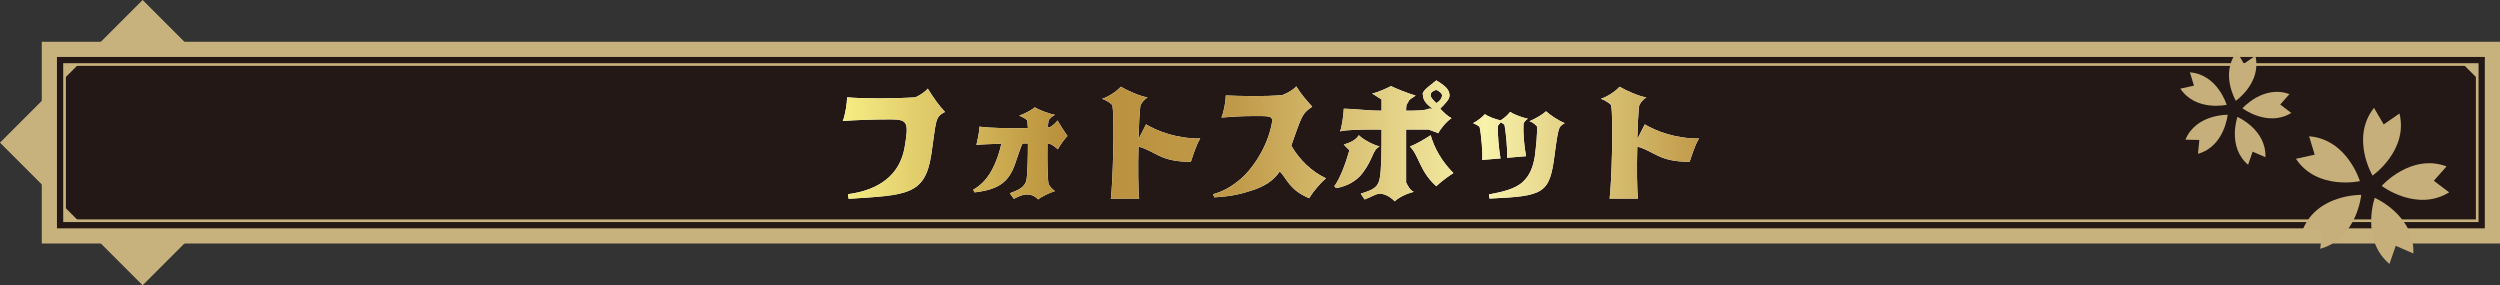 <?xml version="1.0" encoding="UTF-8"?><svg id="_レイヤー_2" xmlns="http://www.w3.org/2000/svg" width="1301.754" height="148.546" xmlns:xlink="http://www.w3.org/1999/xlink" viewBox="0 0 1301.754 148.546"><rect x="0" y="0" width="1301.754" height="148.546" fill="#333333" stroke="none"/><defs><style>.cls-1{fill:#c6af7a;}.cls-1,.cls-2,.cls-3,.cls-4,.cls-5{stroke-width:0px;}.cls-2{fill:url(#_名称未設定グラデーション_2);}.cls-3{fill:#231815;}.cls-4{fill:#c7b17c;}.cls-5{fill:#fff;}</style><linearGradient id="_名称未設定グラデーション_2" x1="-268.583" y1="-745.129" x2="177.285" y2="-745.129" gradientTransform="translate(707.401 818.468)" gradientUnits="userSpaceOnUse"><stop offset="0" stop-color="#f6ed84"/><stop offset=".26" stop-color="#b98f3b"/><stop offset=".46" stop-color="#c09a49"/><stop offset=".75" stop-color="#f8f2aa"/><stop offset="1" stop-color="#c09a49"/></linearGradient></defs><g id="_レイヤー_1-2"><rect class="cls-4" x="21.755" y="21.753" width="105.038" height="105.039" transform="translate(-30.764 74.275) rotate(-45.001)"/><rect class="cls-4" x="21.754" y="21.754" width="1280" height="105.041"/><rect class="cls-3" x="29.66" y="29.658" width="1264.19" height="89.234"/><polygon class="cls-4" points="33.613 33.609 33.613 40.777 40.78 33.609 33.613 33.609"/><polygon class="cls-4" points="1289.896 33.609 1289.896 40.777 1282.725 33.609 1289.896 33.609"/><polygon class="cls-4" points="33.613 114.935 33.613 107.771 40.78 114.935 33.613 114.935"/><path class="cls-4" d="M1290.593,115.631H32.916V32.913h1257.676v82.718ZM34.311,114.237h1254.888V34.307H34.311v79.93Z"/><path class="cls-5" d="M441.869,103.529l-.325-2.402c16.232-2.143,27.139-10.063,29.541-24.672,2.143-12.661,1.623-14.284-7.271-14.284-8.311,0-19.023.325-24.997.845,1.298-2.922,2.272-9.609,2.272-12.336,8.246.778,26.1.648,35.515,0,2.142-.975,4.739-2.468,6.492-4.545,2.792,4.545,5.844,8.895,8.96,12.141-5.389,2.792-4.415,4.221-7.142,22.27-3.247,21.231-12.985,21.036-43.046,22.984Z"/><path class="cls-5" d="M545.43,74.832c-.13,8.115,0,17.335.519,20.776.455,1.298,1.753,2.727,3.376,3.896-2.597.779-7.142,2.922-8.765,4.35-2.078-2.272-4.35-2.597-6.168-2.597-1.623,0-3.701.844-6.493,2.272l-2.078-2.922c4.87-1.753,8.116-3.246,8.765-7.467.455-3.57.649-11.297.649-18.438h-2.792c-1.104,2.272-1.948,4.999-2.727,7.271l-.52,1.493c-3.376,10.843-8.246,15.063-21.555,16.687h-.195l-.649-1.299v-.194h.195c7.467-4.351,10.518-11.492,12.661-17.466.649-1.947,1.298-4.22,1.753-6.362-5.648.194-10.518.324-12.985.649.649-2.922,1.494-6.623,1.624-9.545,5.519.779,16.231.975,25.191.779-.195-1.623-.195-3.052-.325-4.025-.974-.974-2.597-1.817-4.22-2.467,2.727-.974,6.298-2.728,8.116-4.351,1.623,1.104,7.142,3.377,10.518,3.896-1.623.975-3.052,1.948-3.376,3.377-.194.844-.194,1.947-.324,3.116.454,0,.974,0,1.298-.195,1.298-.648,3.051-2.272,3.701-3.376,1.493,2.598,3.441,5.648,5.194,8.116-1.624,1.623-3.896,4.869-5,6.947-1.298-1.104-2.597-2.272-3.896-2.728-.52,0-.974-.194-1.493-.194Z"/><path class="cls-5" d="M592.829,76.325c-.325,11.167-.13,22.854.325,27.074h-14.738c.974-6.817,2.078-41.683.779-48.694-.974-1.104-3.571-2.728-5.324-3.247,3.247-1.104,7.272-3.57,9.739-6.298,3.246,1.948,10.518,5.194,13.959,5.52-2.143,1.428-3.247,3.051-3.766,4.35-.455,3.766-.779,10.259-.974,17.4l3.896-7.661c6.038,3.57,16.102,7.466,28.243,7.336-2.402,3.896-4.025,9.739-4.87,12.142-16.231,0-18.309-5.519-27.269-7.921Z"/><path class="cls-5" d="M690.417,92.816c-2.922,2.597-6.362,6.492-8.765,10.388-10.259-4.35-11.362-9.868-15.258-13.959-3.116,4.545-7.661,7.986-16.102,10.389-7.467,2.467-14.284,2.922-17.985,3.116l-.649-1.623c4.674-1.299,9.219-3.441,14.933-8.44,4.675-4.091,12.142-13.959,15.063-25.775,1.624-6.493,1.299-6.493-7.596-6.493-8.116,0-12.206.325-18.049.779,1.298-2.922,2.272-8.895,2.272-11.492,7.662.325,19.998.649,29.412-.194,2.077-.779,5.648-2.597,7.271-4.545,2.467,4.091,5.389,7.337,8.311,10.583-5.194,3.571-5.194,4.025-10.907,20.257,4.09,7.337,10.907,13.765,18.049,17.011Z"/><path class="cls-5" d="M709.508,90.09c-2.922,3.896-7.855,6.882-13.764,7.855l-.975-.974c2.987-3.961,5.908-11.816,7.856-18.699l-2.922-2.986c2.922-.974,5.908-1.947,7.856-4.869,1.947,1.947,6.882,4.869,10.843,5.843-3.961,2.013-2.987,5.909-8.896,13.83ZM755.801,61.522c-2.987,2.013-5.909,5.908-6.947,7.855-1.948-.974-2.922-.974-4.87-1.947h-11.816v27.528c.975,2.013,1.948,3.961,3.961,4.935-3.961.974-7.921,2.986-9.869,4.935-2.922-2.987-5.908-3.961-7.855-3.961-2.013,0-4.935,2.013-7.856,2.986l-2.013-2.986c5.908-1.947,8.895-2.922,9.869-7.856.974-4.934.974-15.712.974-25.58-8.83,0-17.725,0-21.62.974.974-1.948,1.947-9.804,1.947-11.816,4.935,0,11.816,1.038,19.673,1.038v-5.908c-1.948-.974-2.986-2.013-4.935-2.986,3.961-.974,7.856-2.922,9.869-3.896,1.947.974,8.83,3.896,12.79,4.869-.974,1.039-3.96,2.013-3.96,3.961-.975,0-.975,2.922-.975,3.96,4.935,0,9.804,0,11.816-1.038h1.948c-3.961-2.922-4.935-4.87-4.935-6.883-.974-1.947,2.013-3.896,6.882-7.855,4.935,2.986,6.883,4.935,6.883,7.855,0,2.013-1.948,3.961-4.87,6.883,1.948,2.013,3.896,3.96,5.909,4.935ZM744.959,70.417c1.947,6.882,5.908,13.765,11.816,19.673-2.986,1.947-6.883,4.869-8.896,6.882-8.829-7.921-8.829-15.777-13.764-20.712,2.986-.974,7.855-3.896,10.843-5.843ZM747.88,46.784c-2.921.974-2.921,1.947-2.921,2.921,0,1.039.974,2.013,2.921,3.961,2.013-.974,2.987-2.922,2.987-3.961,0-.974-.975-1.947-2.987-2.921Z"/><path class="cls-5" d="M793.332,64.313c-.324,4.675.325,12.142,1.299,17.011l-9.934.845c.52-1.948-.649-14.154-1.299-17.206-.454-.324-1.104-.844-1.947-1.299-.455.455-.975,1.299-1.429,1.754-.325,4.739.454,12.206,1.299,17.075l-9.609.779c.52-1.948-.455-13.959-1.299-17.206-.649-.648-2.077-1.428-3.376-1.947,2.078-.974,4.675-3.052,6.168-4.675,1.753,1.299,5.324,2.597,8.116,3.246,1.753-.974,3.896-2.922,4.999-4.415,1.299.975,6.038,2.922,9.284,3.571-.844.324-1.817,1.493-2.272,2.467ZM775.283,101.257c7.012-1.299,13.959-2.922,17.725-6.622,3.376-3.117,5.193-7.272,6.168-13.115.649-5.064,1.428-12.531,1.104-15.777-.974-.974-2.402-2.272-3.896-2.597,3.246-1.429,6.688-3.377,8.635-5.194,2.078,1.947,6.493,4.869,9.739,6.168-1.169.649-2.467,1.623-2.792,2.597-.779,1.818-1.428,6.038-2.402,13.311-2.597,20.906-5.389,22.074-33.956,23.373l-.324-2.143Z"/><path class="cls-5" d="M852.548,76.325c-.325,11.167-.13,22.854.324,27.074h-14.738c.974-6.817,2.078-41.683.779-48.694-.974-1.104-3.571-2.728-5.324-3.247,3.246-1.104,7.271-3.57,9.739-6.298,3.246,1.948,10.518,5.194,13.959,5.52-2.143,1.428-3.246,3.051-3.766,4.35-.455,3.766-.779,10.259-.974,17.4l3.896-7.661c6.038,3.57,16.102,7.466,28.242,7.336-2.402,3.896-4.025,9.739-4.869,12.142-16.231,0-18.31-5.519-27.269-7.921Z"/><path class="cls-2" d="M441.869,103.529l-.325-2.402c16.232-2.143,27.139-10.063,29.541-24.672,2.143-12.661,1.623-14.284-7.271-14.284-8.311,0-19.023.325-24.997.845,1.298-2.922,2.272-9.609,2.272-12.336,8.246.778,26.1.648,35.515,0,2.142-.975,4.739-2.468,6.492-4.545,2.792,4.545,5.844,8.895,8.96,12.141-5.389,2.792-4.415,4.221-7.142,22.27-3.247,21.231-12.985,21.036-43.046,22.984Z"/><path class="cls-2" d="M545.43,74.832c-.13,8.115,0,17.335.519,20.776.455,1.298,1.753,2.727,3.376,3.896-2.597.779-7.142,2.922-8.765,4.35-2.078-2.272-4.35-2.597-6.168-2.597-1.623,0-3.701.844-6.493,2.272l-2.078-2.922c4.87-1.753,8.116-3.246,8.765-7.467.455-3.57.649-11.297.649-18.438h-2.792c-1.104,2.272-1.948,4.999-2.727,7.271l-.52,1.493c-3.376,10.843-8.246,15.063-21.555,16.687h-.195l-.649-1.299v-.194h.195c7.467-4.351,10.518-11.492,12.661-17.466.649-1.947,1.298-4.22,1.753-6.362-5.648.194-10.518.324-12.985.649.649-2.922,1.494-6.623,1.624-9.545,5.519.779,16.231.975,25.191.779-.195-1.623-.195-3.052-.325-4.025-.974-.974-2.597-1.817-4.22-2.467,2.727-.974,6.298-2.728,8.116-4.351,1.623,1.104,7.142,3.377,10.518,3.896-1.623.975-3.052,1.948-3.376,3.377-.194.844-.194,1.947-.324,3.116.454,0,.974,0,1.298-.195,1.298-.648,3.051-2.272,3.701-3.376,1.493,2.598,3.441,5.648,5.194,8.116-1.624,1.623-3.896,4.869-5,6.947-1.298-1.104-2.597-2.272-3.896-2.728-.52,0-.974-.194-1.493-.194Z"/><path class="cls-2" d="M592.829,76.325c-.325,11.167-.13,22.854.325,27.074h-14.738c.974-6.817,2.078-41.683.779-48.694-.974-1.104-3.571-2.728-5.324-3.247,3.247-1.104,7.272-3.57,9.739-6.298,3.246,1.948,10.518,5.194,13.959,5.52-2.143,1.428-3.247,3.051-3.766,4.35-.455,3.766-.779,10.259-.974,17.4l3.896-7.661c6.038,3.57,16.102,7.466,28.243,7.336-2.402,3.896-4.025,9.739-4.87,12.142-16.231,0-18.309-5.519-27.269-7.921Z"/><path class="cls-2" d="M690.417,92.816c-2.922,2.597-6.362,6.492-8.765,10.388-10.259-4.35-11.362-9.868-15.258-13.959-3.116,4.545-7.661,7.986-16.102,10.389-7.467,2.467-14.284,2.922-17.985,3.116l-.649-1.623c4.674-1.299,9.219-3.441,14.933-8.44,4.675-4.091,12.142-13.959,15.063-25.775,1.624-6.493,1.299-6.493-7.596-6.493-8.116,0-12.206.325-18.049.779,1.298-2.922,2.272-8.895,2.272-11.492,7.662.325,19.998.649,29.412-.194,2.077-.779,5.648-2.597,7.271-4.545,2.467,4.091,5.389,7.337,8.311,10.583-5.194,3.571-5.194,4.025-10.907,20.257,4.09,7.337,10.907,13.765,18.049,17.011Z"/><path class="cls-2" d="M709.508,90.09c-2.922,3.896-7.855,6.882-13.764,7.855l-.975-.974c2.987-3.961,5.908-11.816,7.856-18.699l-2.922-2.986c2.922-.974,5.908-1.947,7.856-4.869,1.947,1.947,6.882,4.869,10.843,5.843-3.961,2.013-2.987,5.909-8.896,13.83ZM755.801,61.522c-2.987,2.013-5.909,5.908-6.947,7.855-1.948-.974-2.922-.974-4.87-1.947h-11.816v27.528c.975,2.013,1.948,3.961,3.961,4.935-3.961.974-7.921,2.986-9.869,4.935-2.922-2.987-5.908-3.961-7.855-3.961-2.013,0-4.935,2.013-7.856,2.986l-2.013-2.986c5.908-1.947,8.895-2.922,9.869-7.856.974-4.934.974-15.712.974-25.58-8.83,0-17.725,0-21.62.974.974-1.948,1.947-9.804,1.947-11.816,4.935,0,11.816,1.038,19.673,1.038v-5.908c-1.948-.974-2.986-2.013-4.935-2.986,3.961-.974,7.856-2.922,9.869-3.896,1.947.974,8.83,3.896,12.79,4.869-.974,1.039-3.96,2.013-3.96,3.961-.975,0-.975,2.922-.975,3.96,4.935,0,9.804,0,11.816-1.038h1.948c-3.961-2.922-4.935-4.87-4.935-6.883-.974-1.947,2.013-3.896,6.882-7.855,4.935,2.986,6.883,4.935,6.883,7.855,0,2.013-1.948,3.961-4.87,6.883,1.948,2.013,3.896,3.96,5.909,4.935ZM744.959,70.417c1.947,6.882,5.908,13.765,11.816,19.673-2.986,1.947-6.883,4.869-8.896,6.882-8.829-7.921-8.829-15.777-13.764-20.712,2.986-.974,7.855-3.896,10.843-5.843ZM747.88,46.784c-2.921.974-2.921,1.947-2.921,2.921,0,1.039.974,2.013,2.921,3.961,2.013-.974,2.987-2.922,2.987-3.961,0-.974-.975-1.947-2.987-2.921Z"/><path class="cls-2" d="M793.332,64.313c-.324,4.675.325,12.142,1.299,17.011l-9.934.845c.52-1.948-.649-14.154-1.299-17.206-.454-.324-1.104-.844-1.947-1.299-.455.455-.975,1.299-1.429,1.754-.325,4.739.454,12.206,1.299,17.075l-9.609.779c.52-1.948-.455-13.959-1.299-17.206-.649-.648-2.077-1.428-3.376-1.947,2.078-.974,4.675-3.052,6.168-4.675,1.753,1.299,5.324,2.597,8.116,3.246,1.753-.974,3.896-2.922,4.999-4.415,1.299.975,6.038,2.922,9.284,3.571-.844.324-1.817,1.493-2.272,2.467ZM775.283,101.257c7.012-1.299,13.959-2.922,17.725-6.622,3.376-3.117,5.193-7.272,6.168-13.115.649-5.064,1.428-12.531,1.104-15.777-.974-.974-2.402-2.272-3.896-2.597,3.246-1.429,6.688-3.377,8.635-5.194,2.078,1.947,6.493,4.869,9.739,6.168-1.169.649-2.467,1.623-2.792,2.597-.779,1.818-1.428,6.038-2.402,13.311-2.597,20.906-5.389,22.074-33.956,23.373l-.324-2.143Z"/><path class="cls-2" d="M852.548,76.325c-.325,11.167-.13,22.854.324,27.074h-14.738c.974-6.817,2.078-41.683.779-48.694-.974-1.104-3.571-2.728-5.324-3.247,3.246-1.104,7.271-3.57,9.739-6.298,3.246,1.948,10.518,5.194,13.959,5.52-2.143,1.428-3.246,3.051-3.766,4.35-.455,3.766-.779,10.259-.974,17.4l3.896-7.661c6.038,3.57,16.102,7.466,28.242,7.336-2.402,3.896-4.025,9.739-4.869,12.142-16.231,0-18.31-5.519-27.269-7.921Z"/><path class="cls-1" d="M1235.378,91.439s18.722-12.992,14.04-32.371l-8.209,5.73-5.065-8.635c-12.349,15.651-.766,35.276-.766,35.276Z"/><path class="cls-1" d="M1228.798,94.321s-6.571-21.821-26.448-23.356l2.913,9.578-9.777,2.149c11.069,16.581,33.313,11.629,33.313,11.629Z"/><path class="cls-1" d="M1229.505,101.47s-22.783-.493-30.386,17.936l10.009.19-.978,9.963c19.19-5.404,21.354-28.089,21.354-28.089Z"/><path class="cls-1" d="M1236.523,103.006s-7.51,21.516,7.669,34.441l3.273-9.461,9.173,4.009c.791-19.921-20.115-28.989-20.115-28.989Z"/><path class="cls-1" d="M1240.152,96.806s18.142,13.791,35.125,3.349l-7.986-6.037,6.647-7.486c-18.701-6.908-33.786,10.173-33.786,10.173Z"/><path class="cls-1" d="M1164.203,52.492s13.556-9.408,10.166-23.439l-5.944,4.149-3.668-6.252c-8.942,11.333-.554,25.543-.554,25.543Z"/><path class="cls-1" d="M1159.438,54.579s-4.758-15.8-19.151-16.912l2.109,6.935-7.08,1.556c8.015,12.006,24.122,8.421,24.122,8.421Z"/><path class="cls-1" d="M1159.951,59.755s-16.497-.357-22.002,12.988l7.247.137-.708,7.214c13.895-3.913,15.462-20.339,15.462-20.339Z"/><path class="cls-1" d="M1165.032,60.868s-5.438,15.579,5.553,24.938l2.37-6.85,6.642,2.903c.573-14.424-14.565-20.991-14.565-20.991Z"/><path class="cls-1" d="M1167.66,56.379s13.136,9.986,25.434,2.425l-5.783-4.371,4.813-5.42c-13.541-5.002-24.464,7.366-24.464,7.366Z"/></g></svg>